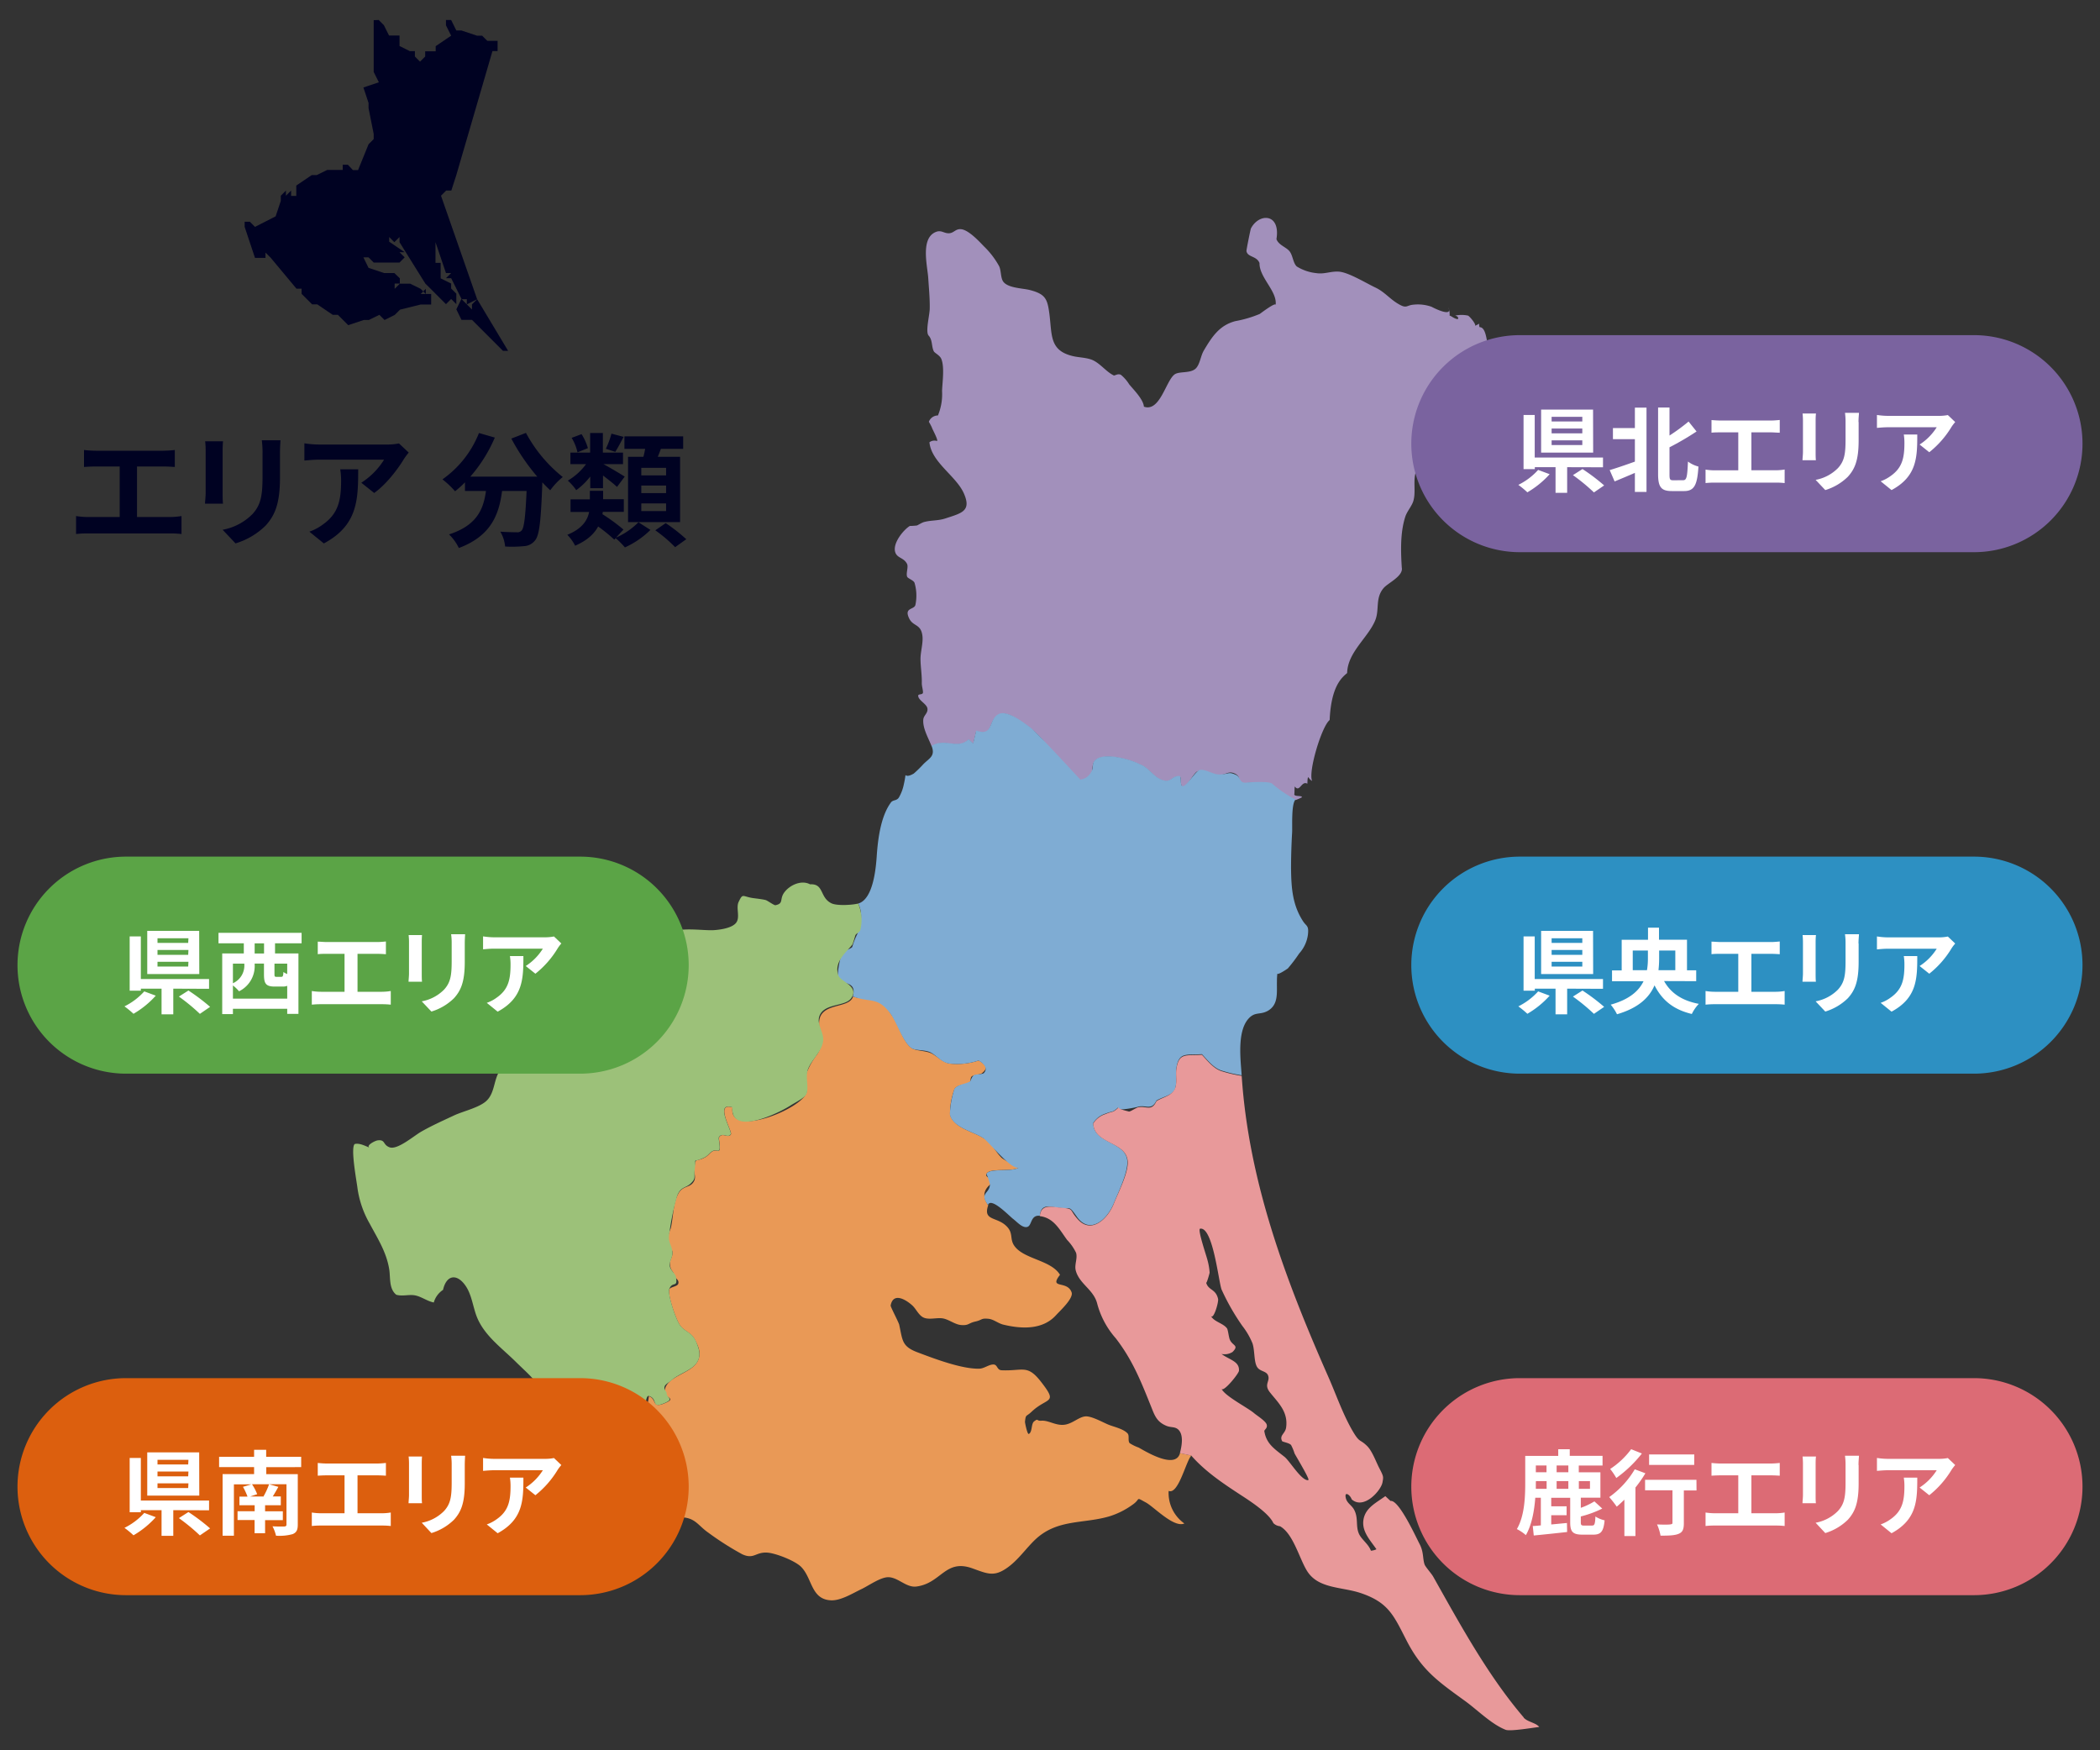 <svg id="レイヤー_1" data-name="レイヤー 1" xmlns="http://www.w3.org/2000/svg" viewBox="0 0 600 500"><rect x="0" y="0" width="600" height="500" fill="#333333" stroke="none"/><defs><style>.cls-1{fill:#000222;}.cls-2{isolation:isolate;}.cls-3{fill:#a290bb;}.cls-4{fill:#e99956;}.cls-5{fill:#7facd3;}.cls-6{fill:#e8999a;}.cls-7{fill:#9cc179;}.cls-8{fill:#7a639f;}.cls-9{fill:#fff;}.cls-10{fill:#dc6b75;}.cls-11{fill:#2d90c2;}.cls-12{fill:#5ba446;}.cls-13{fill:#dc5f0e;}</style></defs><g id="icon-area"><path id="パス_65" data-name="パス 65" class="cls-1" d="M106.77,5.76v11.8h0v3l1.48,2.95h0l-4.42,1.48,1.47,4.42h0v1.48l1.47,7.37v1.48h0l-1.47,1.47-3,7.38h-1.47L99.4,47.06H97.92v1.48H93.5l-3,1.47H89.08l-4.43,3v2.95H83.17V54.44L81.7,55.91V54.44l-1.47,1.47v1.48h0l-1.48,4.42-5.9,3-1.47-1.47H69.9v1.47l2.95,8.85h3V72.14l1.47,1.47,7.38,8.85h1.47v1.48l3,3h1.47l4.43,3h1.47l1.47,1.47,1.48,1.48,4.43-1.48h1.47l3-1.47,1.48,1.47,2.94-1.47,1.48-1.48,5.9-1.47h3v-3h-3l1.47-1.48v1.48l-1.47-1.48h0l-3-1.47h-2.95l-1.48,1.47h0V81h1.48V79.51h0L112.67,78h-2.94l-4.43-1.48-1.47-3h1.47l1.47,1.48h7.38l1.47-1.48-1.47-1.47h1.47l-4.42-3h0V67.71l1.47,1.48h0l1.48-1.48v1.48L121.52,81h0L123,82.46h0l4.42,4.43,1.48-1.48,1.48,1.48v-3l-1.48-1.48V81l-3-1.48h0V78h0V76.56h0V75.09h-1.47v-5.9L127.42,78h1.48l-1.48,1.47h1.48l2.95,5.9-1.47,3,1.47,3h3l8.85,8.85h1.47l-8.85-14.75-1.47,1.48v1.47h0l-1.47-1.47-1.48-1.48h1.48v1.48l2.94-1.48L126,55.91l1.47-1.47h1.48L130.38,50h0l10.32-35.4h1.47V11.66h-2.94l-1.48-1.47h-1.48l-4.42-1.48h-1.47l-1.48-3h-1.48V7.24l1.48,2.95-4.42,3v1.47h-3v1.48l-1.47,1.47-1.47-1.47V14.61H117.1l-2.95-1.47v-3h-3l-1.47-2.95h0l-1.48-1.48Z"/></g><g id="エリア分類" class="cls-2"><g class="cls-2"><path class="cls-1" d="M27.36,128.76H46.62a33.25,33.25,0,0,0,3.33-.21v4.85c-1.06-.07-2.3-.14-3.33-.14H39.15V147.7h9.38a21.84,21.84,0,0,0,3.33-.28v5.13a28.66,28.66,0,0,0-3.33-.17H25.2a29.93,29.93,0,0,0-3.47.17v-5.13a22.55,22.55,0,0,0,3.47.28h9V133.26H27.36c-1,0-2.48.07-3.36.14v-4.85A33.11,33.11,0,0,0,27.36,128.76Z"/><path class="cls-1" d="M63.61,128.8v12c0,.89,0,2.27.11,3.08H58.58c0-.67.18-2.05.18-3.11V128.8a24.35,24.35,0,0,0-.14-2.73h5.1C63.65,126.89,63.61,127.67,63.61,128.8Zm16.39.53v7c0,7.61-1.48,10.9-4.1,13.81a20.77,20.77,0,0,1-8.61,5.09l-3.68-3.89a16.08,16.08,0,0,0,8.5-4.46c2.44-2.66,2.9-5.31,2.9-10.83v-6.73a25.2,25.2,0,0,0-.21-3.54h5.34C80.08,126.78,80,127.91,80,129.33Z"/><path class="cls-1" d="M115.4,131.14c-1.66,2.76-5,7.22-8.49,9.69l-3.68-2.93a21.06,21.06,0,0,0,6.51-6.59H91.29c-1.48,0-2.65.11-4.32.25v-4.92a28.52,28.52,0,0,0,4.32.35h19.09a17.74,17.74,0,0,0,3.61-.32l2.79,2.62A18.53,18.53,0,0,0,115.4,131.14Zm-22.87,24.1-4.14-3.36a14,14,0,0,0,3.72-1.95c4.5-3.11,5.35-6.86,5.35-12.67a20.54,20.54,0,0,0-.25-3.19h5.13C102.34,142.85,102.16,150.08,92.53,155.24Z"/></g><g class="cls-2"><path class="cls-1" d="M150.27,123.66a40.81,40.81,0,0,0,10.52,12.61,19.81,19.81,0,0,0-3.58,3.79c-.74-.68-1.49-1.45-2.26-2.27V138c-.39,10.69-.82,14.87-2.06,16.35a4.25,4.25,0,0,1-3.22,1.67,34,34,0,0,1-5.35.1,10,10,0,0,0-1.38-4.24c1.95.14,3.79.17,4.68.17a1.65,1.65,0,0,0,1.41-.49c.71-.75,1.1-3.9,1.42-11.3h-7c-.88,6.8-3.18,12.85-12.35,16.29a14,14,0,0,0-2.8-3.89c8-2.59,9.84-7.23,10.55-12.4h-6v-2.47a28.7,28.7,0,0,1-2.83,2.55,25.31,25.31,0,0,0-3.61-3.4,29.39,29.39,0,0,0,10.44-13.24l4.53,1.3a42.22,42.22,0,0,1-7,11.16h19.12a60.13,60.13,0,0,1-7.4-10.87Z"/><path class="cls-1" d="M176,153.58a20.67,20.67,0,0,0,6.41-4.39l3.43,2.19a25.19,25.19,0,0,1-7.29,5,23.66,23.66,0,0,0-2.65-2.65l-.39.42a47.8,47.8,0,0,0-4.61-3.75c-1.13,2.09-3.11,4-6.58,5.49a12.66,12.66,0,0,0-2.23-3.12c4.28-1.73,5.77-4.18,6.23-6.51h-5.31v-3.61h5.52V140.2h3.79v2.41h5.91v3.61h-6l-.1.67a51.87,51.87,0,0,1,6,4.39Zm-7.36-17.45a19.13,19.13,0,0,1-4,3.89,16.13,16.13,0,0,0-2.4-2.73,17.25,17.25,0,0,0,5.2-4.7h-4.46v-3.3h5.63V123.7h3.64v5.59H178v3.3H172.4c1.45.74,5.13,2.93,6.09,3.57l-2.2,2.94c-.88-.85-2.51-2.12-4-3.26v3.61h-3.64ZM165,129.22a13.62,13.62,0,0,0-1.67-4.14l2.83-1.06a15.3,15.3,0,0,1,1.81,4Zm13.17-4.42c-.85,1.63-1.67,3.18-2.38,4.28l-2.69-.88a24.22,24.22,0,0,0,1.6-4.32Zm5.66,5.7c.21-.75.36-1.53.5-2.27h-5.92v-3.57h16.78v3.57h-6.37c-.28.78-.6,1.56-.88,2.27h6.37v18.65H179.44V130.5Zm6.48,3.15h-7.08v2.16h7.08Zm0,5.06h-7.08v2.16h7.08Zm0,5.1h-7.08V146h7.08Zm-.11,5.63a47.21,47.21,0,0,1,5.88,4.6l-3.19,2.27a40.06,40.06,0,0,0-5.66-4.82Z"/></g></g><g id="グループ_132" data-name="グループ 132"><path id="パス_159" data-name="パス 159" class="cls-3" d="M425.57,101c-.81-2.43-.7-7.54-2.83-7.54a1.58,1.58,0,0,1-.08-1c-.41.23-.84.44-1.27.63.57-.24-1.39-2.64-1.95-2.93a8.78,8.78,0,0,0-3.68,0c.7.18,1,.53.79,1-1,0-2.18-1.15-2.37-.95a6.3,6.3,0,0,0-.34-2.4c1.43,3.18-5-.24-4.78-.16a11.8,11.8,0,0,0-5.27-.61c-2.07.2-1.82,1.27-4.44-.32-2.38-1.44-3.79-3.36-6.44-4.61s-7.62-4.32-10.37-4.51c-2.36-.16-4.11.79-6.49.42a13.08,13.08,0,0,1-5.56-1.91c-1.06-1-1.09-3.13-2.05-4.33s-3.1-1.74-3.74-3.46c1.22-7.47-5-7.49-7.29-3.06-.14.29-1.32,6.19-1.28,6.46.31,1.82,2.89,1.32,3.73,3.42-.1,4.16,5.17,8.1,4.6,12,.14-1-4.49,2.52-4.52,2.54a33.49,33.49,0,0,1-7,2.06c-4.43,1.18-6.55,4.24-9,8.41-.9,1.52-1.09,3.9-2.27,5.09-1.52,1.52-4.76.74-6.1,1.74-2.47,1.83-4.17,10.83-8.74,9.19-.16-2.11-3-4.9-4.21-6.39a11.24,11.24,0,0,0-2.33-2.68c-.86-.51-1.79.28-2.07.15-2.08-1-3.63-3.15-5.76-4.25-1.74-.88-4.08-.82-6-1.29-6.66-1.62-5.85-6-6.64-12.09-.56-4.22-1.13-5.59-5.46-6.74-2.11-.56-6.13-.54-7.62-2.3-.9-1.06-.64-3.21-1.27-4.53a23.74,23.74,0,0,0-4.34-5.67c-1.29-1.33-4.4-4.75-6.59-4.91-1.5-.11-1.94,1-3.22,1.15-1.48.17-2.26-.94-3.76-.42-4.71,1.64-2.56,9.84-2.35,13.2.18,2.88.48,5.81.43,8.69,0,1.83-1.26,6.54-.36,7.73,1.21,1.26.82,3.17,1.53,4.55.24.47,1.67,1.11,2.11,2.1,1,2.31.33,6.75.24,9.22a15.84,15.84,0,0,1-1.18,7,2.75,2.75,0,0,0-2.59,1.8c.31.52.6,1.07.86,1.62,0,.26,1.93,3.7,1.46,3.87a2.36,2.36,0,0,0-2.16.37c.6,5.79,7.65,9.59,9.86,14.64s-.69,5.6-5.36,7.13c-2.07.67-3.93.46-6,1-.63.15-1.81.92-2.1,1a19.76,19.76,0,0,1-2,.13c-1.77,1.06-5.15,5.09-4.1,7.69.63,1.54,2.43,1.38,3.31,3.16.42.87-.32,2.57,0,3.6.16.55,1.81,1,2.13,1.78a12.92,12.92,0,0,1,.25,6.36c-.41,1.41-3.32.66-1.77,3.84,1.13,2.33,3.32,1.49,3.77,4.88.27,2-.5,4.44-.54,6.55,0,2.34.44,4.72.37,7.05,0,.88.31,1.71.34,2.58s-1.37.38-1.37,1c0,1.31,2.44,2.32,2.64,3.65s-1.06,1.94-1.18,3.12c-.23,2.54,1.46,5.31,2.38,7.69,3.91-2.4,7.35,1.18,10.62-1.9l1.25,1.2.89-3.66c4.79,1.73,3.36-2.34,5.87-4.26s5.44.7,7.75,2.15c6.45,4.06,9.79,10.91,13.83,17.15,1.73-1.24,3.75-.58,5.05-2.36s.06-3.19,1.77-4.49c2.61-2,9.93,0,12.4,1.39,2.36.75,3.77,3.36,6,4.33,3.13,1.37,2.68-.94,5.33-.94.83,0,.11,2.56.88,2.88,1.29.54,3.14-4,4.4-4.38,1.85-.62,4.21,1.14,6.2,1.07s2.64-1.34,4.59-.29c2.12,1.14-.26,3.33,3.86,2.52,6.52,0,7.58,2.1,13.33,4.93a14.91,14.91,0,0,0,1.79-.78c0-.66-2.56,0-2.15-1.09,0,0,.05-2,.09-2,1.42,1.89,1.91-1.77,3.6-.79.05-.53,0-1.85.31-1.85a2.64,2.64,0,0,0,1.06,1.06c-1.21-2.54,2.74-15.66,5-17.39.42-9.41,3.27-12,5-13.43.12-5.92,5.93-10.06,8-15,1.31-3.15-.06-6.35,2.41-9.27,1.26-1.49,5.69-3.41,5.2-5.85-.29-4.72-.46-10,1-14.54.52-1.58,1.85-3,2.3-4.48.7-2.33.05-5,.5-7.48a59.54,59.54,0,0,1,3.24-10c2.18-5.75,5.48-11,8-16.63,1.49-3.32,3.29-5.34,7.19-6,1.45-.24-.79,1.91,1.61.92s2-.8,1.28-2.87"/><path id="パス_160" data-name="パス 160" class="cls-4" d="M282.87,338.31c2-1.72-1.67-1.56-1-3,.86-1.85,8-.32,9.52-2-.37.4-4.74-2.1-5.2-2.55-1.84-1.79-2.51-3.87-4.9-5.46-3.18-2.11-8.83-3-9.86-6.93a20.24,20.24,0,0,1,1.3-7.31c1.07-1.36,2.76-1,4.24-1.85.53-.3.12-1.41.81-1.81.45-.25,2.44-.52,2.78-.81,1.42-1.23,1.76-2-.9-3.65a19.54,19.54,0,0,1-8.35.89c-2-.39-3.23-1.81-4.92-2.77s-4.5-.78-5.81-1.59c-2.51-1.56-3.85-6.85-5.75-9.41-.78-1.06-2.3-3.84-3.69-4.38-2.18-.87-5-.13-7.43-1-1,3.62-9.39,1.52-9.67,7.32-.2,4.11,2,5-.53,9.16a21.65,21.65,0,0,0-3.07,5.39c-.48,1.89.44,3.82,0,5.52-1.17,4.71-22.45,13.28-21.15,4.29-5.24-1.65,0,6.85-.45,7.66-.78,1.34-2.4-.7-3.37.86-.29.46.89,4.18-.41,3.86-1.86-.43-2.22,1.18-3.7,1.93-2.71,1.4-2.46-.19-2.94,2.7-.33,2,.82,3.06-.53,4.64-1.09,1.28-2.91.79-4.1,3-1.54,2.85-1.4,6.84-2.16,9.93a12.94,12.94,0,0,0-1,4.16c.13,1.05,1.35,1.45,1.49,2.52.17,1.3-.76,2.24-.7,3.36.13,2.22.85,1.75,1.22,3.36.21.91,1.48,1.18,1.15,2.37-.24.84-2.24.9-2.55,1.6-.59,1.35,1.86,8.71,3.12,10.39s3.06,1.86,4.19,4c1,1.94,1.86,3.83.86,6-1.85,3.94-9.44,4.29-9.53,9,0,1.75,3.83,1.64-.24,3.27-3.45,1.37-1.95-1.4-4.27-2.11.18,0-1.59,9.67-4,10.51-4.17,1.44-6.45-1.92-9.65,3.05,3.15,1.29-.54,5.35.33,7.48.79,1.94,5.31,3.95,7,5.12a83.14,83.14,0,0,1,6.79,4.81c1.28,1.11,2.45,3.32,4.1,3.94,1.85.69,3.64-.46,5.5-.27,3.35.34,4.28,2.53,7,4.38a84,84,0,0,0,9.62,6.12c3.4,1.56,3.78-.71,7.23-.46,2.42.18,7.93,2.34,9.64,4.1,3.19,3.28,2.78,9.26,8.49,9.52,2.8.13,6.19-2,8.62-3.16,2-.92,5.41-3.4,7.67-3.44,2.85-.05,5.18,3.05,8.14,2.66,7.12-.94,8.2-8,16-5.18,4.35,1.57,6.19,2.49,10-.23,3.1-2.21,5.19-5.38,7.93-8,6.36-6,13.91-4.41,21.41-6.71a22.77,22.77,0,0,0,6.35-3.22c2.53-1.72.72-2.35,3.85-.67,2.29,1.23,8,7.34,11,6a10.66,10.66,0,0,1-4.49-9.31c2.8,1.2,5-8.7,6.5-10.09l-3.25-.71c-1.25,4.69-9.48-.25-11.8-1.57a12.58,12.58,0,0,1-2.58-1.26c-.62-.69,0-2.18-.62-2.8-1.2-1.28-3.7-1.81-5.3-2.43s-5-2.6-6.78-2.42-3.42,1.86-5.52,2.31c-2.68.58-4.81-1.24-7-1.08-1.53.12-.8-.77-2.07.18-.93.69-.46,3-1.52,3.6-.44.26-1.13-3.26-1.11-3.48.25-2.23.28-1.33,1.9-2.87,4.46-4.23,7.65-2.15,2.75-8.46-4-5.18-5.19-3.11-11.31-3.38-1.44-.06-1.12-1.69-2.43-1.65s-2.59,1.18-4,1.2c-5.06.11-12.94-2.91-17.68-4.7-4.45-1.69-4.19-3.42-5.16-7.85-.17-.75-2.51-5.13-2.45-5.49.71-3.91,4.39-1.68,6.22,0,1.08,1,1.79,2.8,3.2,3.44,1.6.72,3.87-.08,5.58.25s3.39,1.74,5.14,1.88c2.23.17,2-.54,4.07-1s1.49-1,3.78-.78c1.44.16,2.79,1.33,4.19,1.66,5.36,1.3,11.29,1.47,15.05-2.67,1.21-1.33,5.08-4.85,4.47-6.56-1.25-3.52-6.58-.79-3.31-5-2.59-4.27-10.42-4.43-13.08-8.32-1.45-2.11,0-3.8-2.68-6s-6.24-1.26-4.75-5.55c-1.57-2.19-1.53-4.13.55-5.92"/><path id="パス_161" data-name="パス 161" class="cls-5" d="M372.31,263.19c-3-4.63-3.37-9.35-3.44-15.08,0-3.46.11-6.92.31-10.38.09-1.54-.29-8.23,1-9.33a33.75,33.75,0,0,1-6.64-4.47c-.71-.81-5.57-.46-6.68-.46-3.14.62-2.09-1.38-3.74-2.12-2.18-1-1.91-.2-4.72-.11-1.74.06-4.09-1.65-5.65-1.27-1.24.31-3.89,5-4.94,4.58-.77-.32-.05-2.89-.88-2.89-2.5,0-2.24,2.3-5.34.94-2.21-1-3.62-3.57-6-4.32-2.48-1.38-9.79-3.36-12.39-1.39-1.58,1.2-.45,2-1.47,3.71a3.94,3.94,0,0,1-3.07,2.1c-7.41-8-13-14-14.55-15.09-2-1.44-6.39-4.87-8.83-3.6-3,1.58-1.36,6.49-6.36,4.68l-.88,3.67-1.26-1.2c-3.27,3.08-6.71-.5-10.62,1.9,1.17,3-.67,3.5-2.41,5.31a32.89,32.89,0,0,1-2.67,2.61c-3.44,2-1.76-1.73-2.84,3.06a12.33,12.33,0,0,1-1.42,3.79c-.65,1-1.66.59-2.27,1.41-2.95,4-3.74,10.6-4.06,15.39-.24,3.42-1,12.26-5.28,13.48,1.53,3.09.61,6-.23,8.64a22.33,22.33,0,0,0-1.49,3.78c-.41.53-2.61,1.17-2.86,1.68-.55,1.14-1.6,6-1.1,7.18.86,2.08,5.42.67,4.13,5.26,5.2,1.9,7,0,10.64,4.76,2,2.62,3.67,8.47,6.24,10.06,1.14.7,3.8.38,5.31,1.16,1.77.92,3.05,2.72,5.12,3.16a19.37,19.37,0,0,0,8.65-.84c1.76,1.07,2.64,2.37,1.45,3.61-.34.35-2.17.27-2.75.57-.74.39-.93,1.67-1.2,1.83-1.44.78-3.44.77-4.43,2.1a25.94,25.94,0,0,0-1.3,7.31c.85,3.75,6.52,4.81,9.53,6.74,1.59,1,8.24,9.54,10.24,8.36-1.84,1.45-8.5.09-9.32,1.88a16.34,16.34,0,0,1,1,2.95c-.06,2.81-3.13,2.33-.56,5.93.83-2.38,6.07,3.13,7.21,4s2.61,2.62,4,2.27.88-3.5,3.6-3.18c.38-3.59,2.67-2.6,5.54-2.28,3.47.39,2.66-.8,5.06,2.57,3.65,5.12,8.58,1,10.57-3.91,1.23-3.06,3.69-8,3.84-11.38.3-6.41-9.71-5.3-9.74-11.51a6.32,6.32,0,0,1,3.49-2.68c2.36-.94,1.78-.08,3.88-2-1.94,1.74,5.85,0,5.53,0,2.17-.5,3.78,1.16,5.15-1.73,1.48-.94,4.06-1.39,5.05-2.84s.41-4.63.63-6.27c.67-4.93,2.87-3.82,7.31-4.15,1.67,1.77,3.46,4.13,5.9,4.77a36.61,36.61,0,0,0,5.46,1.26c-.28-4.28-1.38-12.43,1.94-16.15,1.89-2.12,3.31-1,5.56-2.27,3.1-1.81,2.5-5.27,2.58-8.36h0a17.12,17.12,0,0,1,.12-2.26c.19.47,3-1.47,3-1.48a46.47,46.47,0,0,0,3.25-4.29,9.93,9.93,0,0,0,2.48-5.34C374,264.32,373.28,264.67,372.31,263.19Z"/><path id="パス_162" data-name="パス 162" class="cls-6" d="M435.35,490.62c-10.27-12-18.18-26.58-25.89-40.27-.49-.86-2.19-2.73-2.44-3.44-.57-1.64-.21-3.52-1.41-5.81s-5.95-12.72-8.32-12.33l-1.48-1.37c-2.63,1.91-5.57,3.28-6.21,6.52-.68,3.46,1.85,6,3.67,8.65a4.31,4.31,0,0,1-1.58.42c-.73-2-2.78-3.23-3.49-5-.88-2.17-.06-4.38-1.31-6.71-.71-1.33-2-1.81-2.37-3.32-.5-2.17,1.31-.85,1.67.35,3.47,3.09,8.42-2.55,8.81-4.86.27-1.56.36-1.61-.89-4-.95-1.83-2-4.79-3.39-6.25-2.14-2.17-2.16-.91-4.05-4.07-2.92-4.89-4.88-10.68-7.18-15.89-12.14-27.51-22.7-55.56-24.72-85.89a39,39,0,0,1-5.46-1.26c-2.45-.64-4.24-3-5.91-4.77-4.47.33-6.62-.75-7.31,4.15-.24,1.69.32,4.12-.46,5.65-1,2-3.39,2.28-5.22,3.45-1.37,3-2.82,1.33-5.15,1.74-.65.11-2.26,1.28-2.73,1.22.22,0-3.44-.7-2.8-1.27-2.08,1.85-1.35.94-3.89,2a6.39,6.39,0,0,0-3.49,2.68c.23,6,9.48,5.09,9.85,10.85.22,3.27-2.77,9-3.95,12-1.78,4.51-6.45,8.74-10.23,4.6-2.68-2.94-1-3.07-4.86-3.39-2.81-.23-5.7-1.16-6.07,2.41,4,.48,5.65,3.88,7.8,6.8a14,14,0,0,1,2.57,3.7c.45,1.65-.52,3.34-.11,5,1,3.87,5.09,5.44,6.12,9.44a24.35,24.35,0,0,0,5.3,9.93c4.6,5.95,7,11.77,9.79,18.73,1.24,3,1.67,5,4.59,6.26,1.46.65,2.65.15,3.67,1.29,1.42,1.61.77,4.76.29,6.55l3.25.7c4.23,4.83,9.68,8.35,15,11.82,2.66,1.74,7.29,4.88,8.46,7.48a3.16,3.16,0,0,0,1.9.89c3.84,2.16,5.54,9.37,7.8,12.89,3.21,5,9.85,4.39,15.23,6.19,8,2.69,9.46,6.43,13.12,13.56,4.39,8.52,9,11.69,16.75,17.3,3.48,2.52,7.55,6.65,11.57,8.21,1.45.56,9.52-.89,9.59-.79-.81-1.19-3.38-1.45-4.44-2.69m-61.64-67.82c-2,0-5.19-5.49-6.7-6.68-2.93-2.32-5.18-3.72-5.76-7.32-.07-.42.95-.8.69-1.85s-2.84-2.63-3.59-3.28c-1.83-1.59-8.36-4.87-9.35-7,.53,1.14,4.95-4.31,5-5.14.18-2.72-2.69-3.08-5-4.8a4.28,4.28,0,0,0,3.16-.56c2.07-2.07-.22-1.71-.87-3.8-.21-.68-.46-2.58-.68-2.9-1.08-1.57-3.94-1.93-4.69-3.76.71,1.73,2.33-3.79,2.11-4.71-.67-2.92-2.76-2.36-3.41-4.65.13.44,1-2.73,1-2.85A17.72,17.72,0,0,0,345,360c-.21-1-2.93-8.83-2.11-9,3.69-.65,5.3,15.39,6.15,17.42a64.16,64.16,0,0,0,5.93,10.37,20.81,20.81,0,0,1,2.86,4.91c.74,2.06.37,5.51,1.44,6.95.86,1.16,2.45,1,3,2.18.76,1.77-1.28,2.57.55,4.9,2.38,3,5.28,5.55,4.64,10.08-.25,1.77-2,2.2-1.14,3.87.12.24,2,.48,2.56,1.12a14.63,14.63,0,0,1,1,2.42c.53,1,4.51,7.57,3.92,7.57"/><path id="パス_163" data-name="パス 163" class="cls-7" d="M176.8,408.85c2.73.26,5.57,1.42,7.14-1.67.48-.94.06-8.83,1.47-8.39,2.67.81.49,3.66,4.26,2.11,3.21-1.33.74-1.45.8-2.94,0-.53-.84-.77-.59-1.85.17-.7,1.56-1.39,2-1.83,2-1.81,5.75-2.79,7.21-5,1.31-2,.66-3.92-.15-5.89-1.21-2.93-3.13-2.8-4.59-4.75-1.29-1.72-3.64-9-3.12-10.39.87-2.39,2.48-.18,1.9-3.43-.17-1-1.49-1.85-1.72-3-.3-1.47.91-2.65.7-4.25-.33-2.47-1.44-2.62-.81-5.66a71.7,71.7,0,0,1,2.16-10.24c1-2.77,2.51-2.19,4-3.69s.73-1.72,1.07-4.19c.47-3.54-.9-1.34,2.78-3.15,1.42-.7,1.9-2.41,3.69-1.93,1.31.32.13-3.41.41-3.86,1-1.56,2.59.48,3.37-.86.48-.82-4.79-9.32.46-7.66-.53,8.39,13.25,1.66,16.61-.52,1.28-.83,4-2.12,4.55-3.28.79-1.8-.38-4.89.46-7.1,1.07-2.83,4.08-5.09,4.33-8.18.22-2.58-2.15-4.88-.9-7.39,1.62-3.26,7.19-2.32,8.89-4.68,2.49-3.46-3-4.69-3.64-6.54-1.38-3.9,2.39-6.71,4-8.82.17-.22.74-2.31.83-2.57.23-.62,1.15-.81,1.42-1.51a12,12,0,0,0-.59-7.63c-1.72.44-6.08.7-7.66-.07-3.4-1.67-2.05-5.66-6.1-5.42-2.44-1.32-5.79.19-7.36,2.32-1.43,1.94-.07,3.16-2.53,3.65-.36.07-2.27-1.32-2.75-1.46-.85-.25-3-.48-3.75-.59-3-.48-2.78-1.44-4,1.08-.84,1.72.48,4.34-.7,5.95s-4.85,2.06-6.53,2.15c-3,.15-9.38-.92-12.22.7-.19.11.89,2.07,1,2.07a48.18,48.18,0,0,1-5.76.26c-1.28-.37-2.21-3.17-3.33-3.12-2.88.12-1.15,6.65-2,8.11-2.11,3.74-10.77,2.41-13.92,5.51s1.37,11.17-2.72,13.71c-1.36.84-2,.74-3.19-.58-1.7-1.83.24-1.95-1.9-3.19-1.36-.79-2.29,1.1-3.28-.44-.55-.85,1.29-3,.65-3.82,1.54,1.93-8.82,3.85-8.7,3.8-2.15,1-4.75,5.93-4.61,8.66.09,1.63,2.15,3.74,1.84,5.32-.26,1.4-2.15,2.05-2.95,3.26-1.7,2.58-1.35,6.34-3.8,8.56-2.1,1.91-6.59,2.9-9.19,4.11-3.14,1.47-6.29,2.88-9.29,4.58-2.14,1.2-6.85,5.32-9.11,4.54-2-.7-1.17-2.25-3.39-2-.85.09-3.64,1.61-2.27,2.12-1.24-.46-3-1.45-4.34-1.06-1.24,1.08.55,10.55.79,12.54a28.13,28.13,0,0,0,3.49,10.18c2.32,4.35,4.79,8.13,5.59,13.07.38,2.39-.13,5.53,2,7.25,1.78.55,3.72-.18,5.52.22s3.33,1.62,5.21,2a6.35,6.35,0,0,1,2.64-3.6c1-4.39,4-4.66,6.39-1.24,1.84,2.59,2.14,6.15,3.32,9.07,2.15,5.26,7,8.7,11,12.64s7.69,6.8,9.34,12.16c1.13,3.69,1.75,5.08,4.88,7.23a24,24,0,0,0,4.74,2.91c1.82.69,3.76.41,5.52,1.13,1.29-2,2.29-3.76,5.08-3.5"/></g><path id="長方形_19-2" data-name="長方形 19-2" class="cls-8" d="M434.23,95.74H564a31,31,0,0,1,31,31h0a31,31,0,0,1-31,31H434.23a31,31,0,0,1-31-31h0A31,31,0,0,1,434.23,95.74Z"/><g id="県北エリア" class="cls-2"><g class="cls-2"><path class="cls-9" d="M442.76,135.46a26.48,26.48,0,0,1-6.37,5.18,26.2,26.2,0,0,0-2.58-2.13,18.78,18.78,0,0,0,5.66-4.27Zm5-2v7.33h-3.32v-7.33h-5.92v.56H435.3V118.54h3.19V130.7H458v2.79Zm7.43-4.17H440.32V117h14.84Zm-3.1-10.22h-8.77v1.33h8.77Zm0,3.34h-8.77v1.38h8.77Zm0,3.38h-8.77v1.35h8.77Zm.05,8.2a55.47,55.47,0,0,1,6.19,4.68l-2.92,2a54.46,54.46,0,0,0-6-4.94Z"/><path class="cls-9" d="M467.11,116.44h3.32v24.09h-3.32v-5.44c-2,.87-4.06,1.72-5.79,2.44l-1.41-3.24c1.81-.53,4.52-1.46,7.2-2.42v-6.42h-6.27v-3.16h6.27Zm13.81,20.74c1,0,1.17-1.06,1.35-5.33a8.85,8.85,0,0,0,3,1.43c-.32,5.07-1.09,7-4.06,7h-3.56c-3,0-3.91-1.12-3.91-4.86v-19H477v8a54.82,54.82,0,0,0,5.45-4l2.28,2.84a81.1,81.1,0,0,1-7.73,4.52v7.75c0,1.49.16,1.67,1.12,1.67Z"/></g><g class="cls-2"><path class="cls-9" d="M491.56,120.13H506c.8,0,1.72-.08,2.5-.16v3.64c-.8,0-1.73-.1-2.5-.1H500.4v10.83h7a15.8,15.8,0,0,0,2.5-.21V138a20.54,20.54,0,0,0-2.5-.13h-17.5a21.25,21.25,0,0,0-2.6.13v-3.85a17.53,17.53,0,0,0,2.6.21h6.75V123.51h-5.13c-.72,0-1.86,0-2.52.1V120C489.73,120.05,490.82,120.13,491.56,120.13Z"/><path class="cls-9" d="M518.75,120.16v9c0,.66,0,1.7.08,2.31H515c0-.51.13-1.54.13-2.34v-9a19,19,0,0,0-.11-2h3.83C518.78,118.73,518.75,119.31,518.75,120.16Zm12.29.4v5.26c0,5.71-1.11,8.18-3.07,10.36a15.7,15.7,0,0,1-6.46,3.82l-2.76-2.92a12,12,0,0,0,6.37-3.35c1.83-2,2.18-4,2.18-8.13v-5a18.32,18.32,0,0,0-.16-2.66h4C531.1,118.65,531,119.5,531,120.56Z"/><path class="cls-9" d="M557.6,121.91a27.2,27.2,0,0,1-6.38,7.28l-2.76-2.2a16,16,0,0,0,4.89-4.94H539.51c-1.12,0-2,.08-3.24.18v-3.69a21,21,0,0,0,3.24.26h14.31a13.63,13.63,0,0,0,2.71-.23l2.1,2A12.69,12.69,0,0,0,557.6,121.91ZM540.44,140l-3.11-2.52a10.91,10.91,0,0,0,2.79-1.46c3.37-2.34,4-5.16,4-9.51a15,15,0,0,0-.18-2.39h3.85C547.8,130.7,547.66,136.12,540.44,140Z"/></g></g><path id="長方形_21-2" data-name="長方形 21-2" class="cls-10" d="M434.23,393.69H564a31,31,0,0,1,31,31h0a31,31,0,0,1-31,31H434.23a31,31,0,0,1-31-31h0A31,31,0,0,1,434.23,393.69Z"/><g id="鹿行エリア" class="cls-2"><g class="cls-2"><path class="cls-9" d="M454.9,435.8c.66,0,.85-.4.93-2.58a8.44,8.44,0,0,0,2.63,1.09c-.3,3.19-1.06,4.09-3.24,4.09h-3.08c-2.82,0-3.51-.85-3.51-3.53v-7h-5.42v2.44h4.39v2.53h-4.39v2.65c1.46-.13,3-.29,4.49-.42l.05,2.57c-3.34.38-6.87.75-9.53,1l-.29-2.71c.69,0,1.46-.1,2.31-.18v-7.89h-1.59c-.27,3.66-1,7.78-2.69,10.68a12.19,12.19,0,0,0-2.57-1.73c2.23-3.8,2.39-9.3,2.39-13.23v-7.67h9.43V414h3.29v1.89h9.37v2.76h-6.79v1.94h6.18v7.25h-5.6v2.9a20.46,20.46,0,0,0,3.88-1.84l2.25,2.05a30,30,0,0,1-6.13,2.25v1.68c0,.79.16.93.95.93Zm-16.09-12.25c0,.56,0,1.15,0,1.76h3.08V423.1h-3.05Zm0-4.91v1.94h3.05v-1.94Zm9.29,0h-3.35v1.94h3.35Zm0,4.46h-3.35v2.21h3.35Zm3,0v2.21h3.18V423.1Z"/><path class="cls-9" d="M470.11,420.87a35.67,35.67,0,0,1-2.84,4.07V438.8h-3.16V428.41c-.75.72-1.46,1.39-2.18,2a32.84,32.84,0,0,0-2.15-2.74,25.88,25.88,0,0,0,7.3-7.94Zm-1-5.65a35.78,35.78,0,0,1-7.31,7,18.9,18.9,0,0,0-1.75-2.58,23.44,23.44,0,0,0,6-5.65Zm15.61,10.56H481.1v9.33c0,1.7-.31,2.57-1.48,3.05s-2.82.53-5.18.53a13.52,13.52,0,0,0-1-3.21c1.51.08,3.27.08,3.75,0s.66-.1.66-.5v-9.25h-7.83v-3h14.68Zm-.66-7.3H471.17v-3h12.91Z"/></g><g class="cls-2"><path class="cls-9" d="M491.56,418.08H506c.8,0,1.72-.08,2.5-.16v3.64c-.8-.05-1.73-.1-2.5-.1H500.4v10.83h7a15.8,15.8,0,0,0,2.5-.21v3.85a20.54,20.54,0,0,0-2.5-.13h-17.5a21.25,21.25,0,0,0-2.6.13v-3.85a17.53,17.53,0,0,0,2.6.21h6.75V421.46h-5.13c-.72,0-1.86.05-2.52.1v-3.64C489.73,418,490.82,418.08,491.56,418.08Z"/><path class="cls-9" d="M518.75,418.11v9c0,.66,0,1.7.08,2.31H515c0-.51.13-1.54.13-2.34v-8.95a19,19,0,0,0-.11-2.05h3.83C518.78,416.68,518.75,417.26,518.75,418.11Zm12.29.4v5.26c0,5.71-1.11,8.18-3.07,10.36a15.7,15.7,0,0,1-6.46,3.82L518.75,435a12,12,0,0,0,6.37-3.35c1.83-2,2.18-4,2.18-8.13v-5a18.32,18.32,0,0,0-.16-2.66h4C531.1,416.6,531,417.45,531,418.51Z"/><path class="cls-9" d="M557.6,419.86a27.2,27.2,0,0,1-6.38,7.28l-2.76-2.2a16,16,0,0,0,4.89-4.94H539.51c-1.12,0-2,.08-3.24.18v-3.69a21,21,0,0,0,3.24.26h14.31a13.63,13.63,0,0,0,2.71-.23l2.1,2A12.69,12.69,0,0,0,557.6,419.86ZM540.44,438l-3.11-2.52a10.91,10.91,0,0,0,2.79-1.46c3.37-2.34,4-5.16,4-9.51a15,15,0,0,0-.18-2.39h3.85C547.8,428.65,547.66,434.07,540.44,438Z"/></g></g><path id="長方形_20-2" data-name="長方形 20-2" class="cls-11" d="M434.23,244.71H564a31,31,0,0,1,31,31h0a31,31,0,0,1-31,31H434.23a31,31,0,0,1-31-31h0A31,31,0,0,1,434.23,244.71Z"/><g id="県央エリア" class="cls-2"><g class="cls-2"><path class="cls-9" d="M442.76,284.43a26.24,26.24,0,0,1-6.37,5.18,26.07,26.07,0,0,0-2.58-2.12,19,19,0,0,0,5.66-4.28Zm5-2v7.33h-3.32v-7.33h-5.92V283H435.3V267.51h3.19v12.17H458v2.79Zm7.43-4.17H440.32V265.92h14.84Zm-3.1-10.23h-8.77v1.33h8.77Zm0,3.35h-8.77v1.38h8.77Zm0,3.37h-8.77v1.36h8.77Zm.05,8.21a56.7,56.7,0,0,1,6.19,4.67l-2.92,2a54.46,54.46,0,0,0-6-4.94Z"/><path class="cls-9" d="M475.45,280.26c1.88,3.35,5,5.58,9.93,6.51a11.11,11.11,0,0,0-2,2.89c-5.34-1.27-8.53-4-10.66-8.18-1.46,3.43-4.54,6.46-10.72,8.26A13.7,13.7,0,0,0,460.2,287c5.34-1.48,8.05-3.93,9.38-6.69h-9v-3.1h2.76v-8.74h7.52V265H474v3.45h8v8.74h2.63v3.1Zm-4.89-3.1a19.65,19.65,0,0,0,.27-3.48v-2.15H466.5v5.63Zm3.48-5.63v2.17a28.88,28.88,0,0,1-.19,3.46h4.81v-5.63Z"/></g><g class="cls-2"><path class="cls-9" d="M491.56,269.11H506c.8,0,1.72-.08,2.5-.16v3.64c-.8-.06-1.73-.11-2.5-.11H500.4v10.84h7a15.69,15.69,0,0,0,2.5-.22V287a22.78,22.78,0,0,0-2.5-.13h-17.5a23.45,23.45,0,0,0-2.6.13V283.1a16.29,16.29,0,0,0,2.6.22h6.75V272.48h-5.13c-.72,0-1.86,0-2.52.11V269C489.73,269,490.82,269.11,491.56,269.11Z"/><path class="cls-9" d="M518.75,269.14v9c0,.66,0,1.7.08,2.31H515c0-.5.13-1.54.13-2.34v-8.94a18.84,18.84,0,0,0-.11-2.05h3.83C518.78,267.7,518.75,268.29,518.75,269.14Zm12.29.39v5.26c0,5.71-1.11,8.18-3.07,10.36a15.7,15.7,0,0,1-6.46,3.82l-2.76-2.92a12,12,0,0,0,6.37-3.34c1.83-2,2.18-4,2.18-8.13v-5.05a18.08,18.08,0,0,0-.16-2.65h4C531.1,267.62,531,268.47,531,269.53Z"/><path class="cls-9" d="M557.6,270.89a27,27,0,0,1-6.38,7.27l-2.76-2.2a15.86,15.86,0,0,0,4.89-4.94H539.51c-1.12,0-2,.08-3.24.19v-3.7a20.92,20.92,0,0,0,3.24.27h14.31a13.58,13.58,0,0,0,2.71-.24l2.1,2A11.79,11.79,0,0,0,557.6,270.89ZM540.44,289l-3.11-2.52a10.31,10.31,0,0,0,2.79-1.46c3.37-2.34,4-5.15,4-9.51a15.05,15.05,0,0,0-.18-2.39h3.85C547.8,279.68,547.66,285.1,540.44,289Z"/></g></g><path id="長方形_22-2" data-name="長方形 22-2" class="cls-12" d="M36,244.71H165.77a31,31,0,0,1,31,31h0a31,31,0,0,1-31,31H36a31,31,0,0,1-31-31H5A31,31,0,0,1,36,244.71Z"/><g id="県西エリア" class="cls-2"><g class="cls-2"><path class="cls-9" d="M44.51,284.43a26.24,26.24,0,0,1-6.37,5.18,26.07,26.07,0,0,0-2.58-2.12,19,19,0,0,0,5.66-4.28Zm5-2v7.33H46.16v-7.33H40.24V283H37.05V267.51h3.19v12.17H59.73v2.79Zm7.43-4.17H42.07V265.92H56.91Zm-3.1-10.23H45v1.33h8.77Zm0,3.35H45v1.38h8.77Zm0,3.37H45v1.36h8.77Zm0,8.21a56.7,56.7,0,0,1,6.19,4.67l-2.92,2a54.46,54.46,0,0,0-6-4.94Z"/><path class="cls-9" d="M78.58,269.48v2.89h6.69v17.27H82.06v-1.46H66.55v1.51H63.49V272.37h6.17v-2.89H62.43v-3H86.17v3Zm3.48,15.8v-3.66a3.32,3.32,0,0,1-1.33.21H78.5c-2.58,0-3.08-.88-3.08-3.51v-3.05H72.76v.29a8,8,0,0,1-4.46,7.62,11.39,11.39,0,0,0-1.75-1.67v3.77Zm-15.51-10v5.6a5.54,5.54,0,0,0,3.26-5.36v-.24Zm8.89-5.79H72.76v2.89h2.68Zm6.62,5.79H78.42v3c0,.69.08.77.58.77h1.36c.45,0,.55-.19.61-1.38a5.19,5.19,0,0,0,1.09.58Z"/></g><g class="cls-2"><path class="cls-9" d="M93.31,269.11h14.45c.8,0,1.72-.08,2.5-.16v3.64c-.8-.06-1.73-.11-2.5-.11h-5.61v10.84h7a15.69,15.69,0,0,0,2.5-.22V287a22.78,22.78,0,0,0-2.5-.13H91.69a23.45,23.45,0,0,0-2.6.13V283.1a16.29,16.29,0,0,0,2.6.22h6.75V272.48H93.31c-.72,0-1.86,0-2.52.11V269C91.48,269,92.57,269.11,93.31,269.11Z"/><path class="cls-9" d="M120.5,269.14v9c0,.66,0,1.7.08,2.31h-3.85c0-.5.13-1.54.13-2.34v-8.94a18.84,18.84,0,0,0-.11-2.05h3.83C120.53,267.7,120.5,268.29,120.5,269.14Zm12.29.39v5.26c0,5.71-1.11,8.18-3.07,10.36a15.7,15.7,0,0,1-6.46,3.82l-2.76-2.92a12,12,0,0,0,6.37-3.34c1.83-2,2.18-4,2.18-8.13v-5.05a18.08,18.08,0,0,0-.16-2.65h4C132.85,267.62,132.79,268.47,132.79,269.53Z"/><path class="cls-9" d="M159.35,270.89a27,27,0,0,1-6.38,7.27l-2.76-2.2A15.86,15.86,0,0,0,155.1,271H141.26c-1.12,0-2,.08-3.24.19v-3.7a20.92,20.92,0,0,0,3.24.27h14.31a13.58,13.58,0,0,0,2.71-.24l2.1,2A11.79,11.79,0,0,0,159.35,270.89ZM142.19,289l-3.11-2.52a10.31,10.31,0,0,0,2.79-1.46c3.37-2.34,4-5.15,4-9.51a15.05,15.05,0,0,0-.18-2.39h3.85C149.55,279.68,149.41,285.1,142.19,289Z"/></g></g><path id="長方形_24-2" data-name="長方形 24-2" class="cls-13" d="M36,393.69H165.77a31,31,0,0,1,31,31h0a31,31,0,0,1-31,31H36a31,31,0,0,1-31-31H5A31,31,0,0,1,36,393.69Z"/><g id="県南エリア" class="cls-2"><g class="cls-2"><path class="cls-9" d="M44.51,433.41a26.48,26.48,0,0,1-6.37,5.18,26.2,26.2,0,0,0-2.58-2.13,18.78,18.78,0,0,0,5.66-4.27Zm5-2v7.33H46.16v-7.33H40.24V432H37.05V416.49h3.19v12.16H59.73v2.79Zm7.43-4.17H42.07V414.9H56.91Zm-3.1-10.22H45v1.33h8.77Zm0,3.34H45v1.38h8.77Zm0,3.38H45v1.35h8.77Zm0,8.2a55.47,55.47,0,0,1,6.19,4.68l-2.92,2a54.46,54.46,0,0,0-6-4.94Z"/><path class="cls-9" d="M76.08,419.12v2h9v14.42c0,1.54-.38,2.26-1.47,2.71a14.11,14.11,0,0,1-4.75.45,11.43,11.43,0,0,0-1-2.68c1.31.08,3,.08,3.38.05s.61-.13.61-.55V424H72a14.35,14.35,0,0,1,1.48,2.84l-2,.66h4l-.18-.05A19.85,19.85,0,0,0,76.88,424l2.65.75c-.55,1-1.09,1.93-1.59,2.73h2.29V430H75.74v1.73h5.07v2.52H75.74V438h-3v-3.77H67.87v-2.52h4.89V430H68.41v-2.47h2.31a18.75,18.75,0,0,0-1.3-2.79l2.41-.71h-5v14.68H63.6V421.11h9v-2h-10v-2.95h10v-2h3.45v2h10v2.95Z"/></g><g class="cls-2"><path class="cls-9" d="M93.31,418.08h14.45c.8,0,1.72-.08,2.5-.16v3.64c-.8-.05-1.73-.1-2.5-.1h-5.61v10.83h7a15.8,15.8,0,0,0,2.5-.21v3.85a20.54,20.54,0,0,0-2.5-.13H91.69a21.25,21.25,0,0,0-2.6.13v-3.85a17.53,17.53,0,0,0,2.6.21h6.75V421.46H93.31c-.72,0-1.86.05-2.52.1v-3.64C91.48,418,92.57,418.08,93.31,418.08Z"/><path class="cls-9" d="M120.5,418.11v9c0,.66,0,1.7.08,2.31h-3.85c0-.51.13-1.54.13-2.34v-8.95a19,19,0,0,0-.11-2.05h3.83C120.53,416.68,120.5,417.26,120.5,418.11Zm12.29.4v5.26c0,5.71-1.11,8.18-3.07,10.36a15.7,15.7,0,0,1-6.46,3.82L120.5,435a12,12,0,0,0,6.37-3.35c1.83-2,2.18-4,2.18-8.13v-5a18.32,18.32,0,0,0-.16-2.66h4C132.85,416.6,132.79,417.45,132.79,418.51Z"/><path class="cls-9" d="M159.35,419.86a27.2,27.2,0,0,1-6.38,7.28l-2.76-2.2A16,16,0,0,0,155.1,420H141.26c-1.12,0-2,.08-3.24.18v-3.69a21,21,0,0,0,3.24.26h14.31a13.63,13.63,0,0,0,2.71-.23l2.1,2A12.69,12.69,0,0,0,159.35,419.86ZM142.19,438l-3.11-2.52a10.91,10.91,0,0,0,2.79-1.46c3.37-2.34,4-5.16,4-9.51a15,15,0,0,0-.18-2.39h3.85C149.55,428.65,149.41,434.07,142.19,438Z"/></g></g></svg>